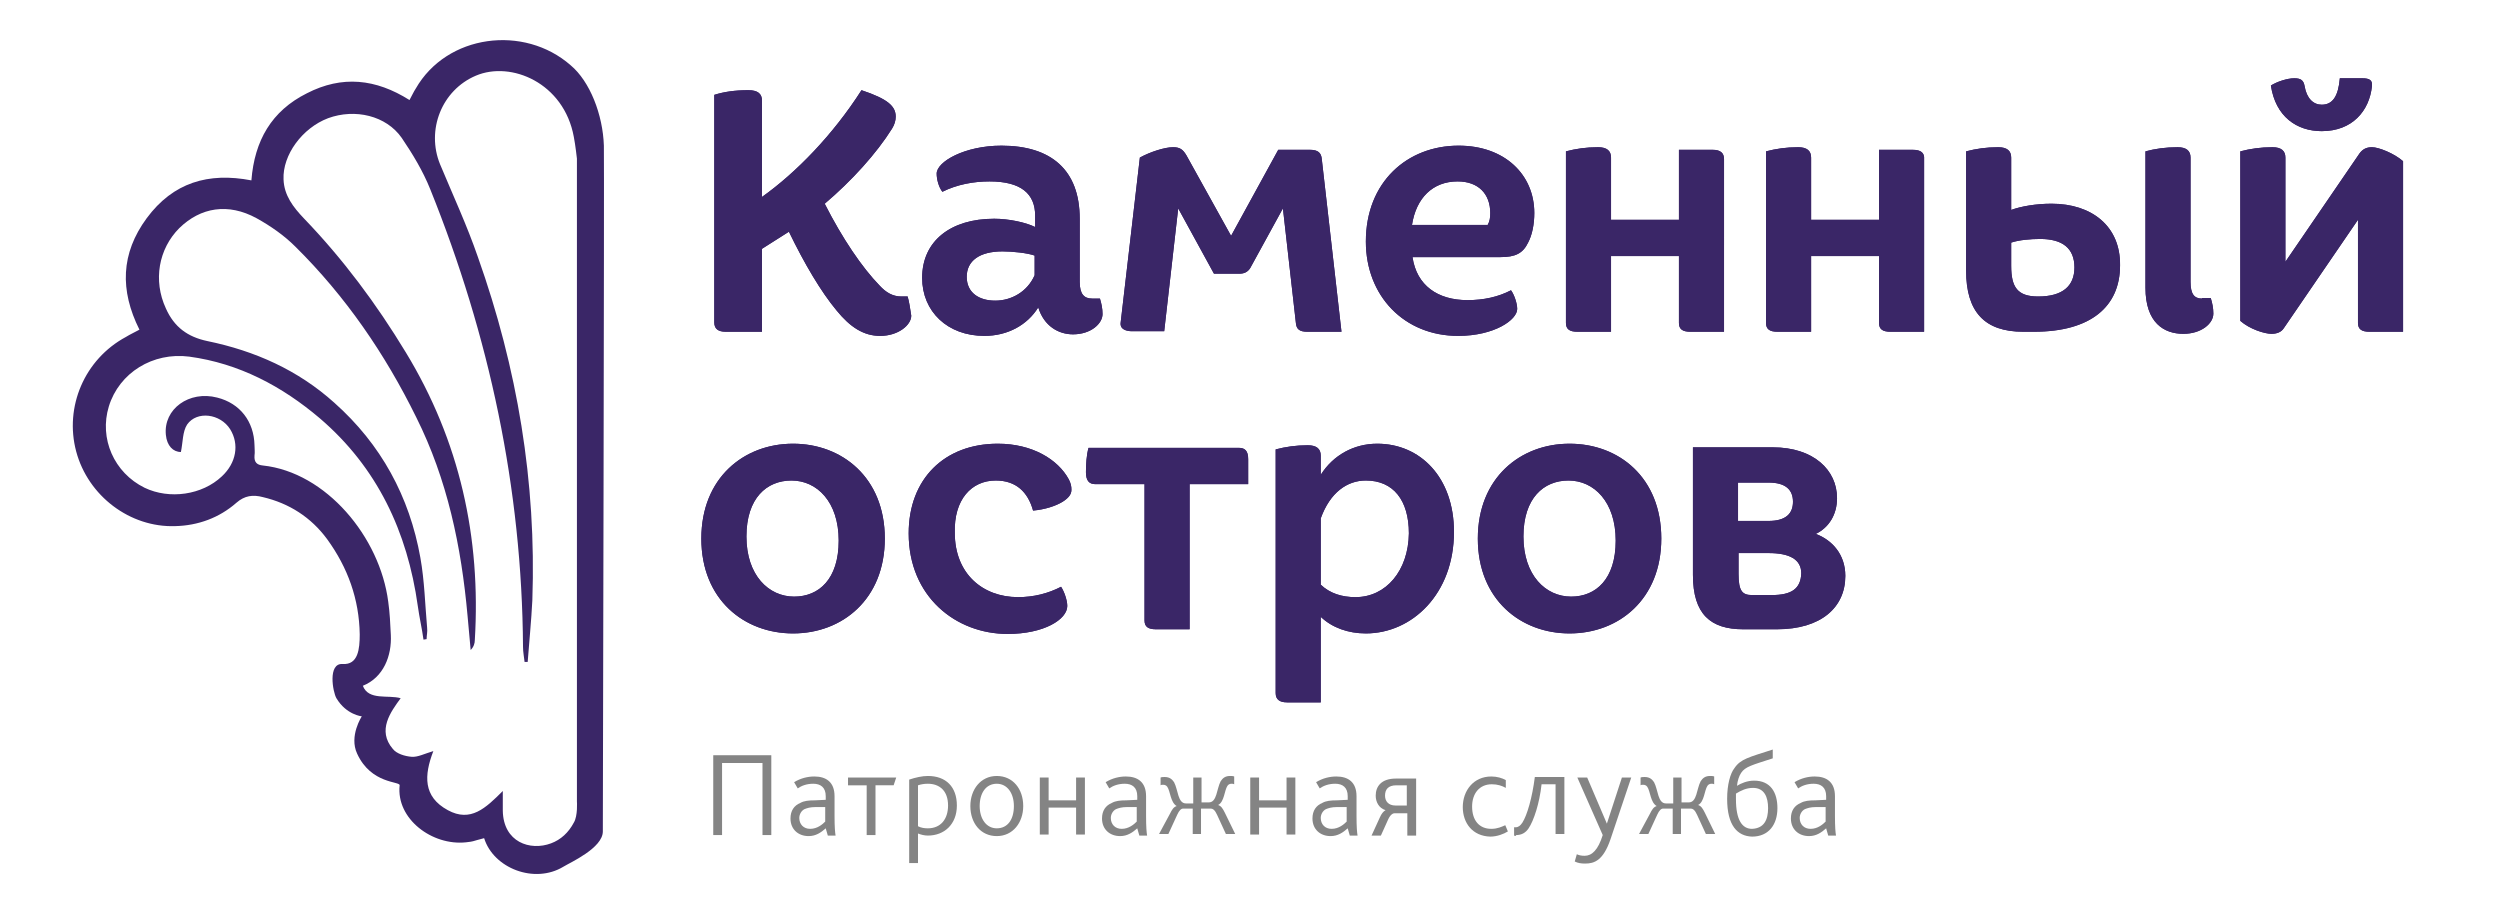<?xml version="1.0" encoding="UTF-8"?> <!-- Generator: Adobe Illustrator 21.1.0, SVG Export Plug-In . SVG Version: 6.00 Build 0) --> <svg xmlns="http://www.w3.org/2000/svg" xmlns:xlink="http://www.w3.org/1999/xlink" id="Слой_1" x="0px" y="0px" viewBox="0 0 482.3 177.7" style="enable-background:new 0 0 482.3 177.7;" xml:space="preserve"> <style type="text/css"> .st0{fill:#3A2667;} .st1{fill:#848484;} </style> <path class="st0" d="M116.5,28.1c-0.2-6-2.7-12.4-6.4-15.5c-9-7.9-23.9-6-29.9,4.5c-0.4,0.6-0.7,1.3-1.2,2.2 c-6.5-4.1-13-4.8-19.8-1.3c-6.8,3.4-10.1,9.1-10.7,16.8c-8.3-1.6-15.1,0.4-20.2,7.3c-5,6.8-5.2,13.9-1.4,21.5 c-0.9,0.5-1.8,0.9-2.6,1.4c-8,4.3-11.9,13.5-9.6,22.1c2.3,8.6,10.4,14.7,19.1,14.4c4.4-0.1,8.5-1.6,11.8-4.5 c1.6-1.4,3.2-1.6,5.1-1.1c5.1,1.2,9.3,3.9,12.4,8.1c4,5.5,6.2,11.6,6.3,18.4c0,2.8-0.3,5.9-3.3,5.7c-2.9-0.2-1.9,5.4-1.2,6.6 c1.9,3.2,4.9,3.5,4.9,3.5s-2.5,3.8-0.9,7.2c2.7,5.9,8.3,5.3,8.2,6.1c-0.7,6.5,6.3,11.7,12.8,11c1.7-0.2,0.8-0.1,3.5-0.8 c1.8,5.8,9.7,8.9,15.3,5.5c1.3-0.8,7.6-3.6,7.6-6.8C116.3,156.1,116.6,32.3,116.5,28.1z M106.3,162.7c-4,1.5-9.2-0.2-9.3-6.3 c0-1.1,0-2.1,0-3.8c-3.3,3.3-6.2,6.1-10.6,3.7c-4.8-2.6-4.6-6.7-2.8-11.4c-1.7,0.5-3,1.2-4.2,1.1c-1.3-0.1-2.9-0.6-3.6-1.5 c-3.1-3.6-0.4-7.2,1.5-9.8c-2.4-0.7-6.2,0.5-7.3-2.4c4-1.6,5.6-5.8,5.4-9.8c-0.1-2.1-0.2-4.3-0.5-6.4c-1.6-12.5-12-25-24.2-26.3 c-1.1-0.1-1.7-0.6-1.6-1.9c0.1-0.7,0-1.3,0-2c-0.1-4.6-2.8-8.1-7.2-9.2c-5.4-1.4-10.4,2.2-9.9,7.2c0.2,2.1,1.4,3.3,2.9,3.3 c0.4-1.9,0.3-3.9,1.2-5.3c1.9-2.7,6.4-2.1,8.3,0.9c1.8,2.9,1.2,6.5-1.6,9.1c-3.8,3.6-10.1,4.5-14.9,2.2c-5.9-2.9-8.8-9.5-6.9-15.7 c2-6.5,8.5-10.5,15.5-9.6c9.6,1.3,17.9,5.7,25.2,11.9c11.1,9.5,16.9,21.9,18.9,36.2c0.3,2.2,0.8,4.3,1.1,6.5c0.2,0,0.4-0.1,0.6-0.1 c0-0.7,0.2-1.4,0.1-2.2c-0.4-4.5-0.5-9-1.3-13.5c-2.1-11.8-7.6-21.9-16.6-29.9c-7-6.3-15.3-10-24.5-11.9c-3.8-0.8-6.4-2.7-8-6.3 C29.5,54.1,30.6,48,34.6,44c4.1-4,9.4-4.9,14.9-1.9c2.7,1.5,5.3,3.3,7.5,5.5c9.7,9.6,17.3,20.7,23.3,32.9c6,12,8.7,24.9,9.9,38.3 c0.2,2.2,0.4,4.4,0.6,6.6c0.6-0.6,0.8-1.3,0.8-1.9c1.2-19.8-2.9-38.4-13.3-55.5C72.6,58.6,66.2,50,58.6,42.1c-2-2.1-3.8-4.4-3.9-7.5 c-0.2-4.7,3.6-9.9,8.6-11.8c5.2-1.9,11.2-0.5,14.2,3.8c2.1,3.1,4.1,6.4,5.5,9.9c11.4,28.3,17.7,57.7,17.9,88.3c0,1,0.2,1.9,0.3,2.9 c0.2,0,0.4,0,0.6,0c0.3-4,0.7-7.9,0.9-11.9C103.5,93,99.8,71,92.2,49.6c-2.1-6.1-4.8-11.9-7.3-17.9c-2.7-6.6,0.3-14.3,6.9-17.1 c6.8-2.9,17,1.4,18.9,11.8c0.3,1.5,0.6,4.2,0.6,4.2v124c0,0,0.2,2.8-0.6,4.1C109.7,160.6,108.2,162,106.3,162.7z"></path> <g> <path class="st1" d="M137.6,145.7h11.2v15.4h-1.7v-13.9h-7.8v13.9h-1.7V145.7z"></path> <path class="st1" d="M159.3,159.8c-0.9,0.8-1.9,1.5-3.3,1.5c-2,0-3.5-1.3-3.5-3.4c0-1.5,0.7-2.5,1.9-3c0.7-0.4,1.6-0.5,2.8-0.5 l2.1-0.1v-0.7c0-1.7-1-2.4-2.4-2.4c-1.3,0-2.3,0.4-3,0.9l-0.7-1.2c1.3-0.8,2.7-1.1,3.9-1.1c2.3,0,3.9,1.1,3.9,3.8v3.8 c0,2.2,0.1,3.2,0.2,3.8h-1.5L159.3,159.8z M157.3,155.7c-1,0-1.6,0.2-2.1,0.4c-0.6,0.3-1,1-1,1.7c0,1.2,0.8,2.1,2.1,2.1 c1.4,0,2.4-0.9,2.9-1.4v-2.8L157.3,155.7z"></path> <path class="st1" d="M167.2,151.5h-3.6V150h9.3l-0.5,1.5h-3.5v9.6h-1.7V151.5z"></path> <path class="st1" d="M175.4,150.4c1.2-0.4,2.5-0.7,3.6-0.7c3.5,0,5.6,2.1,5.6,5.7c0,3.6-2.4,5.8-5.6,5.8c-0.7,0-1.4-0.2-1.9-0.4 v5.7h-1.7V150.4z M179,159.8c2.5,0,3.9-1.8,3.9-4.4c0-2.9-1.7-4.2-3.9-4.2c-0.7,0-1.3,0.1-1.9,0.3v7.9 C177.7,159.7,178.3,159.8,179,159.8z"></path> <path class="st1" d="M187.2,155.5c0-3.2,2-5.8,5.1-5.8c3.1,0,5.1,2.5,5.1,5.8c0,3.2-2,5.8-5.1,5.8 C189.2,161.3,187.2,158.8,187.2,155.5z M195.6,155.5c0-2.5-1.3-4.3-3.3-4.3c-2.1,0-3.3,1.8-3.3,4.3c0,2.5,1.3,4.3,3.3,4.3 C194.4,159.8,195.6,158.1,195.6,155.5z"></path> <path class="st1" d="M200.6,150h1.7v4.4h5.3V150h1.7v11h-1.7v-5.2h-5.3v5.2h-1.7V150z"></path> <path class="st1" d="M219.4,159.8c-0.9,0.8-1.9,1.5-3.3,1.5c-2,0-3.5-1.3-3.5-3.4c0-1.5,0.7-2.5,1.9-3c0.7-0.4,1.6-0.5,2.8-0.5 l2.1-0.1v-0.7c0-1.7-1-2.4-2.4-2.4c-1.3,0-2.3,0.4-3,0.9l-0.7-1.2c1.3-0.8,2.7-1.1,3.9-1.1c2.3,0,3.9,1.1,3.9,3.8v3.8 c0,2.2,0.1,3.2,0.2,3.8h-1.5L219.4,159.8z M217.4,155.7c-1,0-1.6,0.2-2.1,0.4c-0.6,0.3-1,1-1,1.7c0,1.2,0.8,2.1,2.1,2.1 c1.4,0,2.4-0.9,2.9-1.4v-2.8L217.4,155.7z"></path> <path class="st1" d="M225.7,157c0.4-0.8,0.7-1.3,1.3-1.5v0c-1.2-0.7-1.2-2.8-1.8-3.7c-0.2-0.3-0.5-0.4-0.8-0.4 c-0.2,0-0.4,0-0.5,0.1v-1.5c0.2-0.1,0.6-0.1,0.8-0.1c0.9,0,1.4,0.4,1.8,1c0.8,1.5,0.7,4.1,2.3,4.1h1.4V150h1.6v4.8h1.4 c1.6,0,1.5-2.6,2.3-4.1c0.4-0.6,0.9-1,1.8-1c0.2,0,0.6,0,0.8,0.1v1.5c-0.2-0.1-0.3-0.1-0.5-0.1c-0.3,0-0.6,0.1-0.8,0.4 c-0.6,0.9-0.6,3.1-1.8,3.7v0c0.6,0.2,0.9,0.7,1.3,1.5l2,4.1h-1.8l-1.7-3.7c-0.4-0.9-0.8-1.2-1.2-1.2h-1.9v4.9h-1.6v-4.9h-1.9 c-0.3,0-0.7,0.3-1.1,1.2l-1.7,3.7h-1.8L225.7,157z"></path> <path class="st1" d="M241.2,150h1.7v4.4h5.3V150h1.7v11h-1.7v-5.2h-5.3v5.2h-1.7V150z"></path> <path class="st1" d="M260,159.8c-0.9,0.8-1.9,1.5-3.3,1.5c-2,0-3.5-1.3-3.5-3.4c0-1.5,0.7-2.5,1.9-3c0.7-0.4,1.6-0.5,2.8-0.5 l2.1-0.1v-0.7c0-1.7-1-2.4-2.4-2.4c-1.3,0-2.3,0.4-3,0.9l-0.7-1.2c1.3-0.8,2.7-1.1,3.9-1.1c2.3,0,3.9,1.1,3.9,3.8v3.8 c0,2.2,0.1,3.2,0.2,3.8h-1.5L260,159.8z M257.9,155.7c-1,0-1.6,0.2-2.1,0.4c-0.6,0.3-1,1-1,1.7c0,1.2,0.8,2.1,2.1,2.1 c1.4,0,2.4-0.9,2.9-1.4v-2.8L257.9,155.7z"></path> <path class="st1" d="M266.2,157.7c0.3-0.7,0.7-1.2,1.1-1.4v0c-1.3-0.4-1.9-1.6-1.9-2.8c0-1.8,1.1-3.3,3.9-3.3h3.9v11h-1.7v-4.3H269 c-0.3,0-0.8,0.3-1.2,1.2l-1.4,3.1h-1.8L266.2,157.7z M269.2,155.4h2.2v-3.9h-2c-1.6,0-2.2,0.8-2.2,2 C267.2,154.6,267.9,155.4,269.2,155.4z"></path> <path class="st1" d="M282.2,155.7c0-3.2,2.1-5.9,5.5-5.9c1.1,0,2.1,0.3,2.8,0.7v1.5c-0.7-0.4-1.6-0.7-2.7-0.7 c-2.4,0-3.8,1.8-3.8,4.3c0,2.7,1.4,4.3,3.7,4.3c1.2,0,2-0.4,2.7-0.7l0.5,1.2c-0.8,0.5-2.1,1-3.4,1 C284.1,161.3,282.2,158.8,282.2,155.7z"></path> <path class="st1" d="M292.1,161.2v-1.6c0.1,0,0.3,0,0.3,0c0.5,0,0.9-0.3,1.3-0.9c0.9-1.4,1.9-4.8,2.4-8.8h5.7v11h-1.7v-9.6h-2.7 c-0.4,3.7-1.5,7-2.5,8.5c-0.6,0.9-1.4,1.3-2.4,1.3C292.5,161.3,292.3,161.3,292.1,161.2z"></path> <path class="st1" d="M310.7,161.9c-1.4,4.1-3.1,4.7-4.9,4.7c-0.8,0-1.4-0.1-2-0.4l0.4-1.4c0.4,0.2,0.9,0.3,1.5,0.3 c1.4,0,2.6-1.1,3.5-4l-4.9-11.1h1.9l3.8,8.9h0l2.9-8.9h1.8L310.7,161.9z"></path> <path class="st1" d="M318.3,157c0.4-0.8,0.7-1.3,1.3-1.5v0c-1.2-0.7-1.2-2.8-1.8-3.7c-0.2-0.3-0.5-0.4-0.8-0.4 c-0.2,0-0.4,0-0.5,0.1v-1.5c0.2-0.1,0.6-0.1,0.8-0.1c0.9,0,1.4,0.4,1.8,1c0.8,1.5,0.7,4.1,2.3,4.1h1.4V150h1.6v4.8h1.4 c1.6,0,1.5-2.6,2.3-4.1c0.4-0.6,0.9-1,1.8-1c0.2,0,0.6,0,0.8,0.1v1.5c-0.2-0.1-0.3-0.1-0.5-0.1c-0.3,0-0.6,0.1-0.8,0.4 c-0.6,0.9-0.6,3.1-1.8,3.7v0c0.6,0.2,0.9,0.7,1.3,1.5l2,4.1h-1.8l-1.7-3.7c-0.4-0.9-0.8-1.2-1.2-1.2h-1.9v4.9h-1.6v-4.9h-1.9 c-0.3,0-0.7,0.3-1.1,1.2l-1.7,3.7h-1.8L318.3,157z"></path> <path class="st1" d="M333.2,154.1c0-2.7,0.6-4.9,1.4-5.9c1.2-1.8,2.8-2.1,7.4-3.6v1.7c-4,1.3-5.3,1.6-6.1,2.8 c-0.4,0.6-0.7,1.5-0.8,2.5h0c0.8-0.5,2-1,3.3-1c3.2,0,4.5,2.3,4.5,5.3c0,3.2-1.7,5.5-4.9,5.5C335.2,161.3,333.2,159.3,333.2,154.1z M341.1,155.9c0-2.1-0.7-3.9-2.9-3.9c-1.3,0-2.3,0.5-3.3,1.1c0,0.3,0,0.7,0,1.1c0,4,1.2,5.7,3.1,5.7 C340.3,159.8,341.1,158.2,341.1,155.9z"></path> <path class="st1" d="M352.3,159.8c-0.9,0.8-1.9,1.5-3.3,1.5c-2,0-3.5-1.3-3.5-3.4c0-1.5,0.7-2.5,1.9-3c0.7-0.4,1.6-0.5,2.8-0.5 l2.1-0.1v-0.7c0-1.7-1-2.4-2.4-2.4c-1.3,0-2.3,0.4-3,0.9l-0.7-1.2c1.3-0.8,2.7-1.1,3.9-1.1c2.3,0,3.9,1.1,3.9,3.8v3.8 c0,2.2,0.1,3.2,0.2,3.8h-1.5L352.3,159.8z M350.3,155.7c-1,0-1.6,0.2-2.1,0.4c-0.6,0.3-1,1-1,1.7c0,1.2,0.8,2.1,2.1,2.1 c1.4,0,2.4-0.9,2.9-1.4v-2.8L350.3,155.7z"></path> </g> <path class="st0" d="M175.1,57.2h-1.2c-1.7,0-3-0.8-4.2-2.1c-3.4-3.5-7.2-9.1-10.6-15.8c5.2-4.4,10-9.7,13-14.5 c0.5-0.8,0.7-1.6,0.7-2.3c0-2-1.5-3.4-6.6-5.1c-5.5,8.6-12.6,15.9-19.2,20.6V19.4c0-1.3-0.8-2-2.6-2c-2.6,0-4.7,0.3-6.6,0.9v43.9 c0,1.2,0.7,1.8,2.2,1.8h7V48c1.6-1,3.5-2.2,5.2-3.3c3,6.2,6.2,11.6,9.2,15.2c2.6,3.2,5.2,4.9,8.4,4.9c3.5,0,6-2.1,6-3.9 C175.6,59.6,175.4,58.2,175.1,57.2z M212.7,60.6c0-1.1-0.2-2-0.5-3h-1.5c-1.5,0-2.4-0.8-2.4-3.2V42.2c0-9.4-5.5-14.1-15.1-14.1 c-7.1,0-12.5,3.1-12.5,5.4c0,1.1,0.4,2.6,1.1,3.5c2.8-1.4,6-2,9.1-2c6.1,0,8.8,2.4,8.8,6.6v2.2c-1.8-0.9-5.1-1.6-7.9-1.6 c-8.4,0-13.9,4.3-13.9,11.4c0,6.5,4.9,11.2,12,11.2c4.5,0,8.3-2.1,10.4-5.5c1.1,3.6,3.9,5.2,6.7,5.2 C210.5,64.5,212.7,62.4,212.7,60.6z M199.6,53.1c-1.4,3.2-4.5,4.9-7.6,4.9c-3.1,0-5.5-1.5-5.5-4.6c0-3.1,2.5-4.9,6.9-4.9 c1.9,0,4.8,0.3,6.2,0.8V53.1z M250,62.3c0.1,1.2,0.7,1.7,2.2,1.7h6.6L255,30.7c-0.1-1.2-0.7-1.8-2.3-1.8h-6.1l-9.1,16.6L228.9,30 c-0.7-1.2-1.3-1.6-2.6-1.6c-1.6,0-4.4,0.9-6.4,2l-3.7,31.8c-0.2,1.4,1.2,1.7,2.2,1.7h6.2l2.7-23.7l6.9,12.6h4.9 c0.9,0,1.6-0.3,2.1-1.1l6.3-11.5L250,62.3z M292.7,59.6c0-1.1-0.6-2.8-1.2-3.6c-2.5,1.3-5.3,1.9-8.4,1.9c-5.7,0-9.8-2.8-10.6-8.3h17 c2.8,0,4.3-0.7,5.3-2.8c0.8-1.5,1.2-3.6,1.2-5.7c0-7.4-5.7-13-14.6-13c-9.9,0-17.9,7-17.9,18.5c0,10.5,7.4,18.2,17.8,18.2 C288.3,64.8,292.7,61.7,292.7,59.6z M281.2,35c4,0,6.3,2.4,6.3,6.1c0,0.9-0.1,1.6-0.5,2.3h-14.6C273.2,38.2,276.4,35,281.2,35z M332.6,30.7c0-1.2-0.7-1.8-2.2-1.8h-6.5v13.5h-13.1v-12c0-1.3-0.8-2-2.5-2c-2.3,0-4.3,0.3-6.2,0.8v33.1c0,1.2,0.7,1.7,2.2,1.7h6.5 V49.4h13.1v12.9c0,1.2,0.7,1.7,2.2,1.7h6.5V30.7z M369,28.9h-6.5v13.5h-13.1v-12c0-1.3-0.8-2-2.5-2c-2.3,0-4.3,0.3-6.2,0.8v33.1 c0,1.2,0.7,1.7,2.2,1.7h6.5V49.4h13.1v12.9c0,1.2,0.7,1.7,2.2,1.7h6.5V30.7C371.3,29.5,370.6,28.9,369,28.9z M424.8,57.6 c-1.5,0-2.2-0.9-2.2-3.2v-24c0-1.3-0.8-2-2.5-2c-2.3,0-4.4,0.3-6.2,0.8v26.3c0,6.8,3.6,8.9,7.3,8.9c3.5,0,5.8-2,5.8-3.9 c0-1.1-0.2-2-0.5-3H424.8z M395.8,39.3c-3,0-5.9,0.5-7.8,1.2V30.4c0-1.3-0.8-2-2.5-2c-2.3,0-4.3,0.3-6.2,0.8v23 c0,8,3.6,11.8,11,11.8h2.1c11,0,16.6-4.9,16.6-12.8C409.1,43.6,403.5,39.3,395.8,39.3z M393.2,57.2c-4,0-5.2-1.8-5.2-5.9v-4.5 c1.5-0.5,3.7-0.7,5.6-0.7c4.3,0,6.6,1.8,6.6,5.5C400.2,55.2,397.9,57.2,393.2,57.2z M457.6,28.4c-1.1,0-1.8,0.4-2.4,1.2l-14.3,20.9 V30.4c0-1.3-0.8-2-2.5-2c-2.3,0-4.3,0.3-6.2,0.8v32.7c1.8,1.6,4.7,2.5,6,2.5c1,0,1.9-0.3,2.4-1.1l14.3-20.9v19.9 c0,1.2,0.7,1.7,2.2,1.7h6.5V31.1C461.9,29.6,458.9,28.4,457.6,28.4z M447.9,25.3c5.9,0,9.2-3.9,9.7-8.7c0.1-1.1-0.4-1.5-1.9-1.5 h-4.3c-0.3,3.5-1.4,5.1-3.5,5.1c-1.6,0-2.9-1.2-3.3-3.6c-0.2-1.1-0.7-1.5-2-1.5c-1.4,0-3.4,0.7-4.5,1.4 C439,22.5,443.1,25.3,447.9,25.3z M153,85.6c-9.5,0-17.7,6.6-17.7,18.3c0,11.8,8.3,18.3,17.7,18.3c9.5,0,17.7-6.6,17.7-18.3 C170.7,92.1,162.4,85.6,153,85.6z M153.2,115.1c-4.9,0-9.2-4.1-9.2-11.6c0-7.4,3.9-10.8,8.7-10.8c4.9,0,9.1,4.1,9.1,11.6 C161.8,111.7,158,115.1,153.2,115.1z M192.1,92.7c3.9,0,6.2,2.2,7.2,5.8c2.3-0.2,4.4-0.9,5.7-1.7c1.1-0.7,1.7-1.4,1.7-2.3 c0-0.7-0.1-1.2-0.5-2c-2.1-3.9-7.1-6.9-13.7-6.9c-10.3,0-17.2,6.8-17.2,17.3c0,12.2,9.1,19.4,19.1,19.4c7,0,11.5-2.8,11.5-5.4 c0-1.1-0.6-2.8-1.2-3.7c-2.5,1.3-5.3,2-8.3,2c-6.8,0-12.2-4.5-12.2-12.4C184,96.4,187.4,92.7,192.1,92.7z M239,86.4h-29 c-0.4,1.4-0.5,3.2-0.5,4.7c0,1.6,0.6,2.3,1.8,2.3h9.5v26.3c0,1.2,0.7,1.7,2.2,1.7h6.5V93.4h11.3v-4.8C240.8,87,240.2,86.4,239,86.4z M265.7,85.6c-4.5,0-8.5,2.2-10.9,6v-3.7c0-1.3-0.8-2-2.5-2c-2.3,0-4.3,0.3-6.2,0.8v47c0,1.2,0.7,1.8,2.2,1.8h6.5V119 c2.2,2.1,5.3,3.2,8.7,3.2c8.9,0,17-7.6,17-19.6C280.5,92.1,274,85.6,265.7,85.6z M261.5,115.2c-2.6,0-4.9-0.7-6.7-2.4V100 c1.8-5,5.1-7.3,8.7-7.3c5.3,0,8.3,3.8,8.3,10.2C271.7,110.1,267.4,115.2,261.5,115.2z M302.8,85.6c-9.5,0-17.7,6.6-17.7,18.3 c0,11.8,8.3,18.3,17.7,18.3c9.5,0,17.7-6.6,17.7-18.3C320.5,92.1,312.3,85.6,302.8,85.6z M303.1,115.1c-4.9,0-9.2-4.1-9.2-11.6 c0-7.4,3.9-10.8,8.7-10.8c4.9,0,9.1,4.1,9.1,11.6C311.7,111.7,307.9,115.1,303.1,115.1z M350.3,103c2.5-1.2,4.1-3.7,4.1-6.9 c0-5.4-4.5-9.8-12.4-9.8h-15.4v24.6c0,7.6,3.4,10.5,9.7,10.5h6.5c8.5,0,13.2-4.2,13.2-10.3C356,107,353.5,104.2,350.3,103z M335.3,93.1h5.9c3.3,0,4.7,1.4,4.7,3.7s-1.4,3.7-4.7,3.7h-5.9V93.1z M341.8,114.8H338c-1.9,0-2.6-0.8-2.6-4.1v-4h5.8 c4,0,6.3,1.2,6.3,3.9C347.4,113.6,345.6,114.8,341.8,114.8z"></path> <path class="st0" d="M175.1,57.2h-1.2c-1.7,0-3-0.8-4.2-2.1c-3.4-3.5-7.2-9.1-10.6-15.8c5.2-4.4,10-9.7,13-14.5 c0.5-0.8,0.7-1.6,0.7-2.3c0-2-1.5-3.4-6.6-5.1c-5.5,8.6-12.6,15.9-19.2,20.6V19.4c0-1.3-0.8-2-2.6-2c-2.6,0-4.7,0.3-6.6,0.9v43.9 c0,1.2,0.7,1.8,2.2,1.8h7V48c1.6-1,3.5-2.2,5.2-3.3c3,6.2,6.2,11.6,9.2,15.2c2.6,3.2,5.2,4.9,8.4,4.9c3.5,0,6-2.1,6-3.9 C175.6,59.6,175.4,58.2,175.1,57.2z M212.7,60.6c0-1.1-0.2-2-0.5-3h-1.5c-1.5,0-2.4-0.8-2.4-3.2V42.2c0-9.4-5.5-14.1-15.1-14.1 c-7.1,0-12.5,3.1-12.5,5.4c0,1.1,0.4,2.6,1.1,3.5c2.8-1.4,6-2,9.1-2c6.1,0,8.8,2.4,8.8,6.6v2.2c-1.8-0.9-5.1-1.6-7.9-1.6 c-8.4,0-13.9,4.3-13.9,11.4c0,6.5,4.9,11.2,12,11.2c4.5,0,8.3-2.1,10.4-5.5c1.1,3.6,3.9,5.2,6.7,5.2 C210.5,64.5,212.7,62.4,212.7,60.6z M199.6,53.1c-1.4,3.2-4.5,4.9-7.6,4.9c-3.1,0-5.5-1.5-5.5-4.6c0-3.1,2.5-4.9,6.9-4.9 c1.9,0,4.8,0.3,6.2,0.8V53.1z M250,62.3c0.1,1.2,0.7,1.7,2.2,1.7h6.6L255,30.7c-0.1-1.2-0.7-1.8-2.3-1.8h-6.1l-9.1,16.6L228.9,30 c-0.7-1.2-1.3-1.6-2.6-1.6c-1.6,0-4.4,0.9-6.4,2l-3.7,31.8c-0.2,1.4,1.2,1.7,2.2,1.7h6.2l2.7-23.7l6.9,12.6h4.9 c0.9,0,1.6-0.3,2.1-1.1l6.3-11.5L250,62.3z M292.7,59.6c0-1.1-0.6-2.8-1.2-3.6c-2.5,1.3-5.3,1.9-8.4,1.9c-5.7,0-9.8-2.8-10.6-8.3h17 c2.8,0,4.3-0.7,5.3-2.8c0.8-1.5,1.2-3.6,1.2-5.7c0-7.4-5.7-13-14.6-13c-9.9,0-17.9,7-17.9,18.5c0,10.5,7.4,18.2,17.8,18.2 C288.3,64.8,292.7,61.7,292.7,59.6z M281.2,35c4,0,6.3,2.4,6.3,6.1c0,0.9-0.1,1.6-0.5,2.3h-14.6C273.2,38.2,276.4,35,281.2,35z M332.6,30.7c0-1.2-0.7-1.8-2.2-1.8h-6.5v13.5h-13.1v-12c0-1.3-0.8-2-2.5-2c-2.3,0-4.3,0.3-6.2,0.8v33.1c0,1.2,0.7,1.7,2.2,1.7h6.5 V49.4h13.1v12.9c0,1.2,0.7,1.7,2.2,1.7h6.5V30.7z M369,28.9h-6.5v13.5h-13.1v-12c0-1.3-0.8-2-2.5-2c-2.3,0-4.3,0.3-6.2,0.8v33.1 c0,1.2,0.7,1.7,2.2,1.7h6.5V49.4h13.1v12.9c0,1.2,0.7,1.7,2.2,1.7h6.5V30.7C371.3,29.5,370.6,28.9,369,28.9z M424.8,57.6 c-1.5,0-2.2-0.9-2.2-3.2v-24c0-1.3-0.8-2-2.5-2c-2.3,0-4.4,0.3-6.2,0.8v26.3c0,6.8,3.6,8.9,7.3,8.9c3.5,0,5.8-2,5.8-3.9 c0-1.1-0.2-2-0.5-3H424.8z M395.8,39.3c-3,0-5.9,0.5-7.8,1.2V30.4c0-1.3-0.8-2-2.5-2c-2.3,0-4.3,0.3-6.2,0.8v23 c0,8,3.6,11.8,11,11.8h2.1c11,0,16.6-4.9,16.6-12.8C409.1,43.6,403.5,39.3,395.8,39.3z M393.2,57.2c-4,0-5.2-1.8-5.2-5.9v-4.5 c1.5-0.5,3.7-0.7,5.6-0.7c4.3,0,6.6,1.8,6.6,5.5C400.2,55.2,397.9,57.2,393.2,57.2z M457.6,28.4c-1.1,0-1.8,0.4-2.4,1.2l-14.3,20.9 V30.4c0-1.3-0.8-2-2.5-2c-2.3,0-4.3,0.3-6.2,0.8v32.7c1.8,1.6,4.7,2.5,6,2.5c1,0,1.9-0.3,2.4-1.1l14.3-20.9v19.9 c0,1.2,0.7,1.7,2.2,1.7h6.5V31.1C461.9,29.6,458.9,28.4,457.6,28.4z M447.9,25.3c5.9,0,9.2-3.9,9.7-8.7c0.1-1.1-0.4-1.5-1.9-1.5 h-4.3c-0.3,3.5-1.4,5.1-3.5,5.1c-1.6,0-2.9-1.2-3.3-3.6c-0.2-1.1-0.7-1.5-2-1.5c-1.4,0-3.4,0.7-4.5,1.4 C439,22.5,443.1,25.3,447.9,25.3z M153,85.6c-9.5,0-17.7,6.6-17.7,18.3c0,11.8,8.3,18.3,17.7,18.3c9.5,0,17.7-6.6,17.7-18.3 C170.7,92.1,162.4,85.6,153,85.6z M153.2,115.1c-4.9,0-9.2-4.1-9.2-11.6c0-7.4,3.9-10.8,8.7-10.8c4.9,0,9.1,4.1,9.1,11.6 C161.8,111.7,158,115.1,153.2,115.1z M192.1,92.7c3.9,0,6.2,2.2,7.2,5.8c2.3-0.2,4.4-0.9,5.7-1.7c1.1-0.7,1.7-1.4,1.7-2.3 c0-0.7-0.1-1.2-0.5-2c-2.1-3.9-7.1-6.9-13.7-6.9c-10.3,0-17.2,6.8-17.2,17.3c0,12.2,9.1,19.4,19.1,19.4c7,0,11.5-2.8,11.5-5.4 c0-1.1-0.6-2.8-1.2-3.7c-2.5,1.3-5.3,2-8.3,2c-6.8,0-12.2-4.5-12.2-12.4C184,96.4,187.4,92.7,192.1,92.7z M239,86.4h-29 c-0.4,1.4-0.5,3.2-0.5,4.7c0,1.6,0.6,2.3,1.8,2.3h9.5v26.3c0,1.2,0.7,1.7,2.2,1.7h6.5V93.4h11.3v-4.8C240.8,87,240.2,86.4,239,86.4z M265.7,85.6c-4.5,0-8.5,2.2-10.9,6v-3.7c0-1.3-0.8-2-2.5-2c-2.3,0-4.3,0.3-6.2,0.8v47c0,1.2,0.7,1.8,2.2,1.8h6.5V119 c2.2,2.1,5.3,3.2,8.7,3.2c8.9,0,17-7.6,17-19.6C280.5,92.1,274,85.6,265.7,85.6z M261.5,115.2c-2.6,0-4.9-0.7-6.7-2.4V100 c1.8-5,5.1-7.3,8.7-7.3c5.3,0,8.3,3.8,8.3,10.2C271.7,110.1,267.4,115.2,261.5,115.2z M302.8,85.6c-9.5,0-17.7,6.6-17.7,18.3 c0,11.8,8.3,18.3,17.7,18.3c9.5,0,17.7-6.6,17.7-18.3C320.5,92.1,312.3,85.6,302.8,85.6z M303.1,115.1c-4.9,0-9.2-4.1-9.2-11.6 c0-7.4,3.9-10.8,8.7-10.8c4.9,0,9.1,4.1,9.1,11.6C311.7,111.7,307.9,115.1,303.1,115.1z M350.3,103c2.5-1.2,4.1-3.7,4.1-6.9 c0-5.4-4.5-9.8-12.4-9.8h-15.4v24.6c0,7.6,3.4,10.5,9.7,10.5h6.5c8.5,0,13.2-4.2,13.2-10.3C356,107,353.5,104.2,350.3,103z M335.3,93.1h5.9c3.3,0,4.7,1.4,4.7,3.7s-1.4,3.7-4.7,3.7h-5.9V93.1z M341.8,114.8H338c-1.9,0-2.6-0.8-2.6-4.1v-4h5.8 c4,0,6.3,1.2,6.3,3.9C347.4,113.6,345.6,114.8,341.8,114.8z"></path> </svg> 